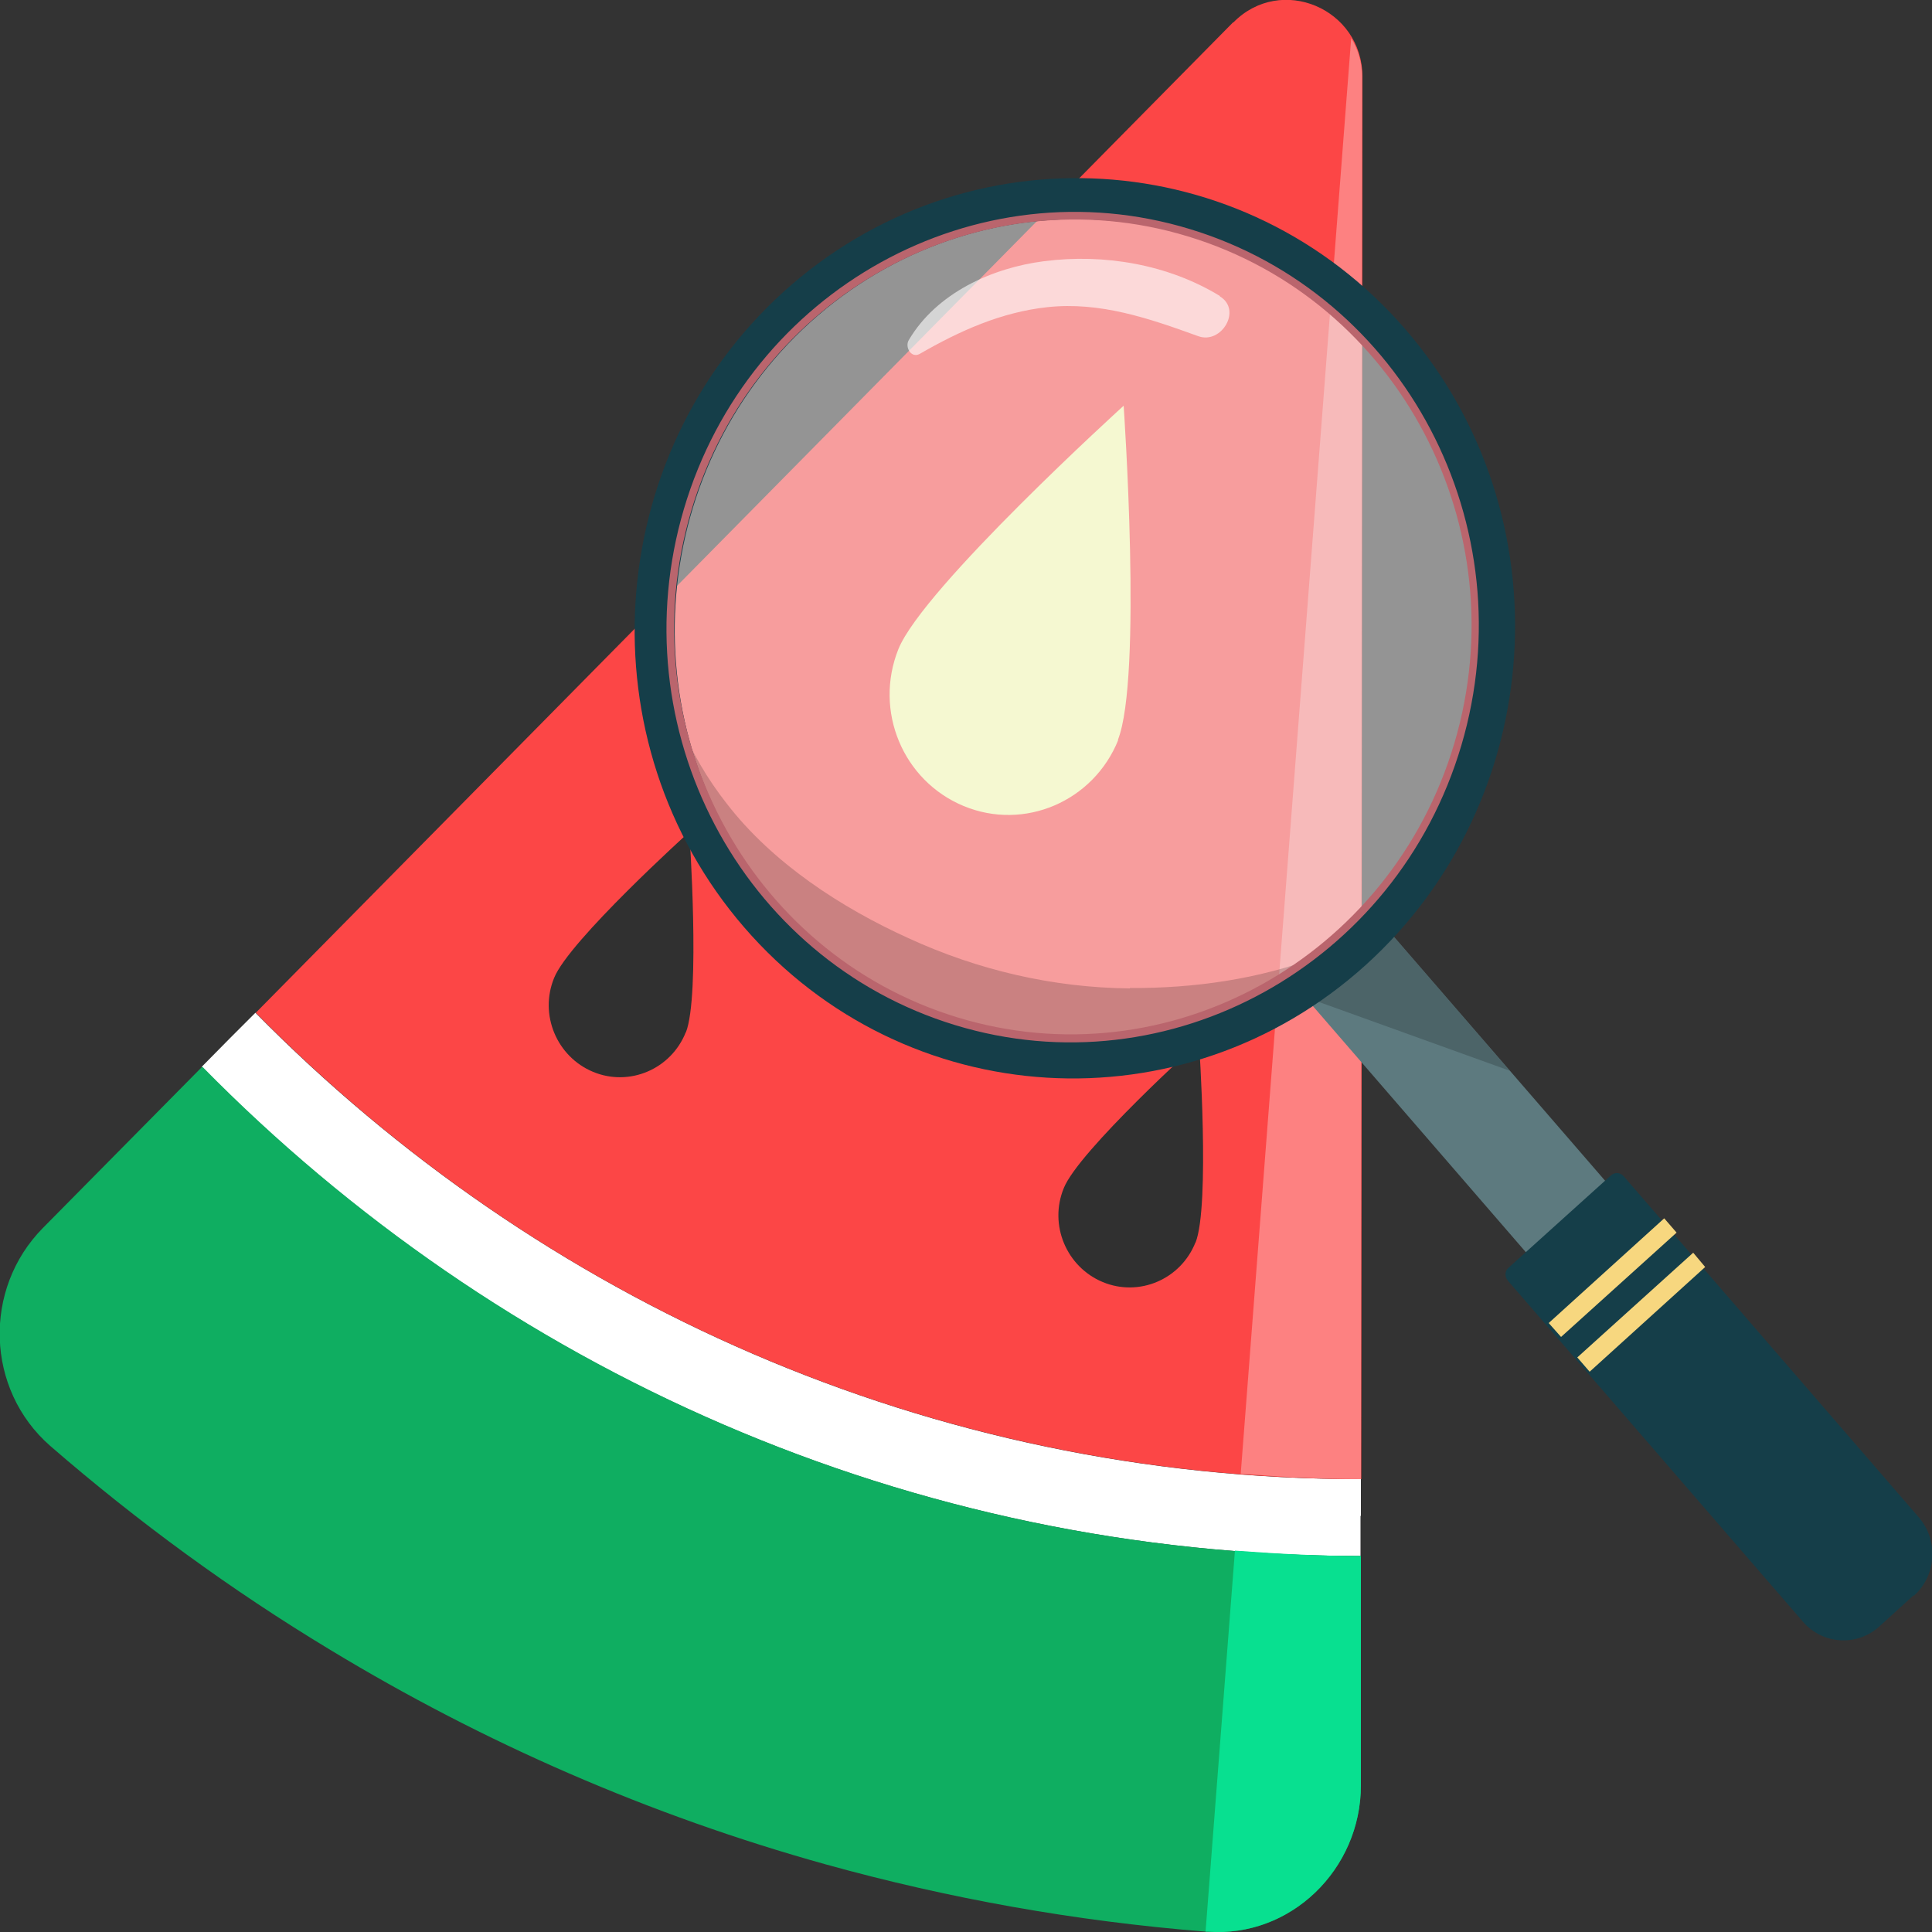 <?xml version="1.0" encoding="UTF-8"?>
<svg id="_Шар_2" data-name="Шар_2" xmlns="http://www.w3.org/2000/svg" viewBox="0 0 50 50">
  <rect x="0" y="0" width="50" height="50" fill="#333333" stroke="none"/>
  <defs>
    <style>
      .cls-1 {
        fill: #f9ffb0;
      }

      .cls-2 {
        fill: #ba656d;
      }

      .cls-3 {
        fill: #f2f2f2;
        opacity: .51;
      }

      .cls-4, .cls-5 {
        fill: #fff;
      }

      .cls-6 {
        fill: #303030;
      }

      .cls-7 {
        opacity: .18;
      }

      .cls-8 {
        fill: #153e49;
      }

      .cls-9 {
        fill: #fc4646;
      }

      .cls-10 {
        fill: #fd8181;
      }

      .cls-11 {
        fill: #f7d77f;
      }

      .cls-12 {
        fill: #0fae61;
      }

      .cls-5 {
        opacity: .61;
      }

      .cls-13 {
        fill: #5d7a7f;
      }

      .cls-14 {
        fill: #08e090;
      }
    </style>
  </defs>
  <g id="Monitor">
    <g>
      <g>
        <path class="cls-4" d="M35.22,39.23v-.95c-11.16,0-21.28-4.63-28.61-12.07l-.68.68-.71.72c7.68,7.81,18.29,12.65,29.99,12.66v-1.04Z"/>
        <path class="cls-12" d="M5.23,27.61l-4.12,4.17c-1.56,1.58-1.48,4.18.19,5.64,2.26,1.96,4.68,3.73,7.25,5.28,3.96,2.4,8.26,4.28,12.82,5.55,3.17.88,6.45,1.47,9.83,1.74.01,0,.03,0,.04,0,2.15.17,3.98-1.6,3.98-3.79v-5.93c-11.7-.01-22.3-4.85-29.98-12.66"/>
        <path class="cls-14" d="M31.96,40.13l-.76,9.86s.04,0,.06,0c2.14.16,3.96-1.61,3.96-3.79v-5.93c-1.09,0-2.18-.06-3.26-.14"/>
        <path class="cls-9" d="M31.91.58L6.62,26.21c7.33,7.45,17.44,12.06,28.61,12.07l.03-36.29c0-1.77-2.11-2.66-3.34-1.41"/>
        <path class="cls-10" d="M34.97.97l-2.86,37.17c1.03.08,2.06.14,3.11.14l.03-36.29c0-.39-.11-.73-.29-1.02"/>
        <path class="cls-6" d="M30.94,32.15c-.38.96-1.46,1.42-2.4,1.03-.94-.39-1.4-1.48-1.01-2.43.38-.96,3.5-3.78,3.5-3.78,0,0,.29,4.23-.09,5.19"/>
        <path class="cls-6" d="M17.75,26.71c-.38.96-1.46,1.42-2.4,1.03-.94-.39-1.4-1.48-1.01-2.43.38-.96,3.5-3.78,3.5-3.78,0,0,.29,4.23-.09,5.19"/>
        <path class="cls-1" d="M28.94,19.15c-.64,1.59-2.43,2.36-4,1.71-1.57-.65-2.33-2.46-1.69-4.06.64-1.59,5.83-6.3,5.83-6.3,0,0,.49,7.05-.15,8.65"/>
      </g>
      <g>
        <g>
          <g>
            <polygon class="cls-13" points="43.16 32.43 41.11 34.28 33.66 25.67 35.71 23.82 43.16 32.43"/>
            <path class="cls-7" d="M33.77,25.8l5.3,1.91-3.26-3.77s-1.04,1.15-2.05,1.85Z"/>
          </g>
          <path class="cls-3" d="M35.8,9.04c3.88,4.49,3.45,11.36-.95,15.34-4.41,3.99-11.12,3.59-15-.9-3.88-4.49-3.45-11.36.95-15.34,4.41-3.99,11.12-3.59,15,.9Z"/>
          <path class="cls-7" d="M29.24,25.58c-1.99-.02-3.92-.47-5.73-1.3-1.74-.79-3.51-1.94-4.7-3.48-.5-.64-.92-1.34-1.21-2.1.66,2.66,2.3,5.07,4.78,6.6,3.78,2.33,8.42,1.96,11.78-.56-1.55.6-3.27.84-4.92.83Z"/>
          <path class="cls-8" d="M49.52,41.29l-.88.8c-.58.53-1.47.47-1.98-.12l-7.64-8.83c-.08-.1-.08-.25.02-.33l2.65-2.39c.1-.09.24-.08.33.02l7.64,8.83c.51.59.46,1.5-.13,2.03Z"/>
          <polygon class="cls-11" points="43.39 31.9 40.4 34.6 40.08 34.24 43.07 31.53 43.39 31.9"/>
          <polygon class="cls-11" points="44.13 32.79 41.14 35.5 40.82 35.13 43.82 32.42 44.13 32.79"/>
          <path class="cls-8" d="M35.35,24.97c-4.72,4.27-11.93,3.84-16.09-.97-4.15-4.8-3.69-12.18,1.02-16.45,4.72-4.27,11.93-3.84,16.09.97s3.69,12.18-1.02,16.45ZM20.97,8.34c-4.29,3.88-4.7,10.59-.93,14.95,3.77,4.36,10.33,4.76,14.62.88,4.29-3.88,4.7-10.59.93-14.95-3.77-4.36-10.33-4.76-14.62-.88Z"/>
          <path class="cls-5" d="M31.57,7.66c-1.34-.82-3-1.1-4.55-.9-1.34.17-2.78.82-3.5,2.04-.11.18.06.48.28.36,1.04-.6,2.11-1.08,3.3-1.21,1.37-.15,2.64.29,3.91.75.6.22,1.14-.68.56-1.03Z"/>
        </g>
        <path class="cls-2" d="M24.72,26.53c-5.55-1.69-8.7-7.68-7.02-13.36s7.56-8.93,13.1-7.24c5.55,1.69,8.7,7.68,7.02,13.36s-7.56,8.93-13.1,7.24ZM30.75,6.12c-5.44-1.66-11.21,1.53-12.86,7.1s1.44,11.45,6.89,13.11c5.44,1.66,11.21-1.53,12.86-7.1,1.65-5.57-1.44-11.45-6.89-13.11Z"/>
      </g>
    </g>
  </g>
</svg>